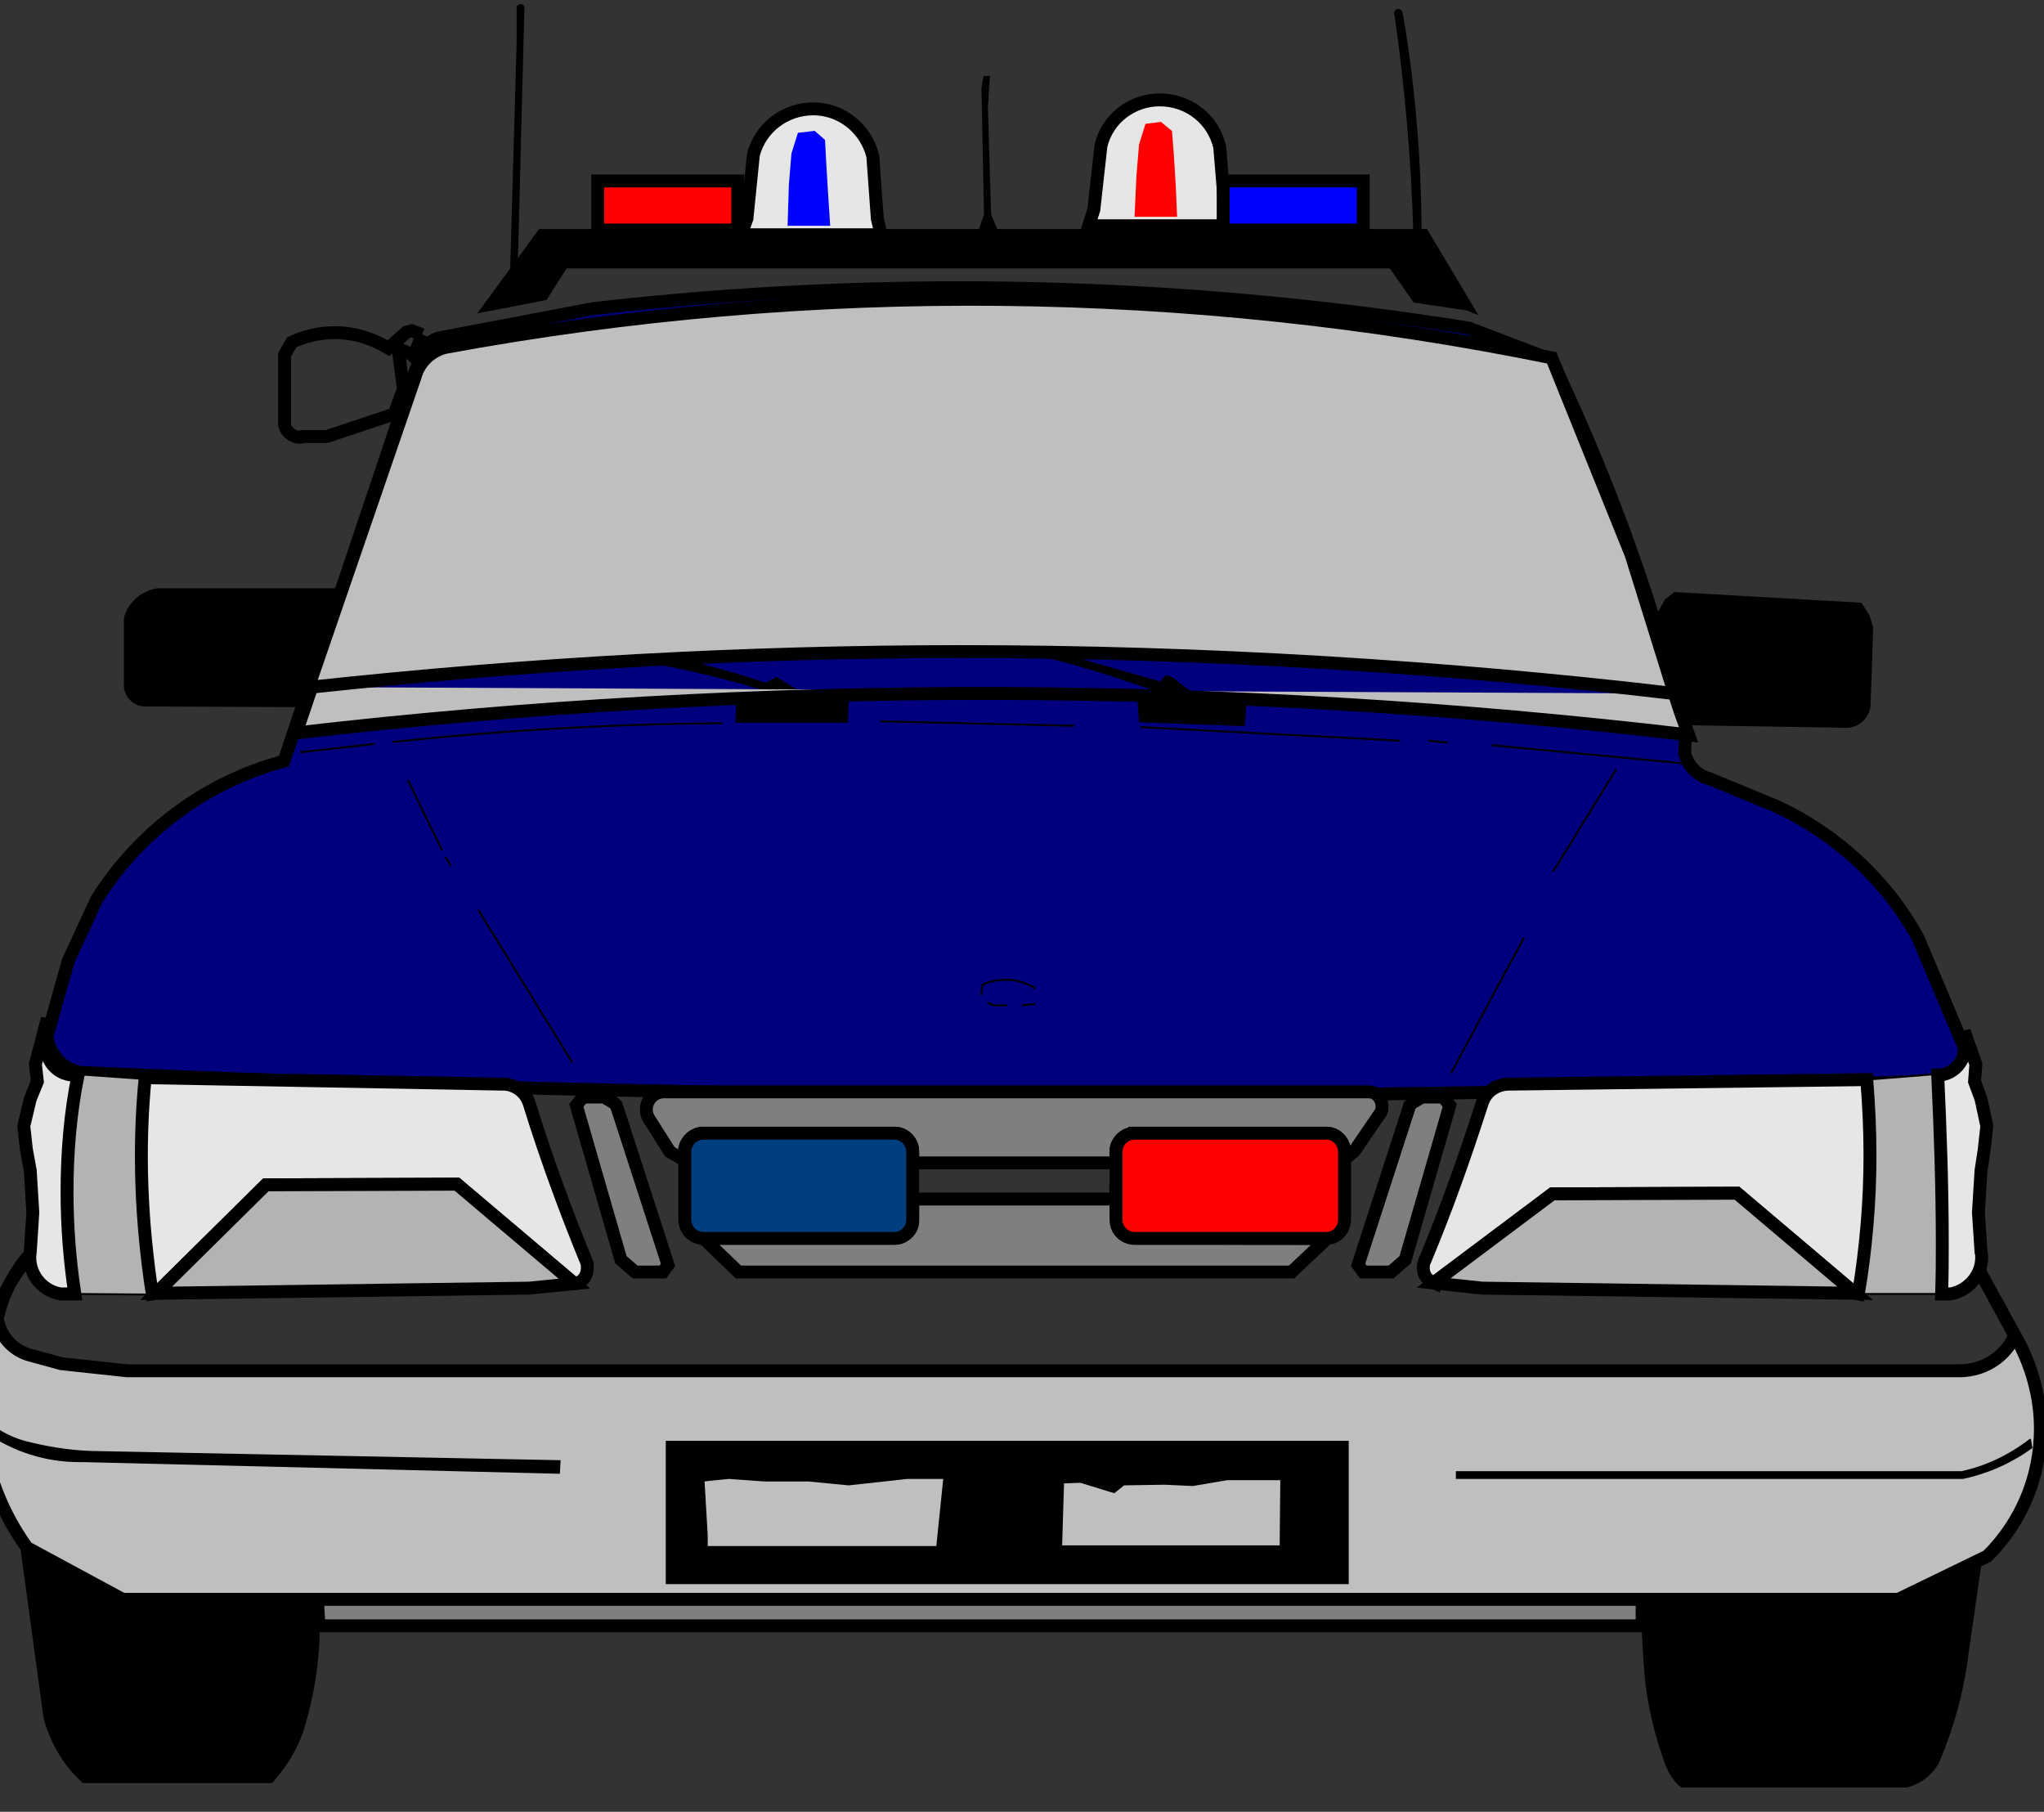 <?xml version="1.0"?><svg width="730" height="647" xmlns="http://www.w3.org/2000/svg">
 <rect width="100%" height="100%" fill="#333333" stroke="none"/>

 <g>
  <title>Layer 1</title>
  <g externalResourcesRequired="false" transform="matrix(3.202 0 0 3.202 -1593.87 -1422.97)" id="g16744">
   <path fill="#00007f" stroke="#000000" stroke-width="1.44" id="path16374" d="m546.867,482.06l17.064,-3.24c32.688,-3.744 65.448,-2.952 97.632,2.16l8.496,3.24c0.648,0.288 1.224,0.936 1.44,1.728c6.12,13.032 10.872,26.352 14.256,40.032l-0.072,2.448c0.36,1.368 1.368,2.448 2.736,2.808l7.344,3.024c6.768,3.096 12.384,8.28 15.912,14.688l5.112,12.096c0.072,0.216 0.072,0.432 0.072,0.648c0,1.656 -1.296,3.096 -2.952,3.24c-68.544,2.448 -137.952,2.16 -207.288,-0.936c-2.016,-0.504 -3.384,-2.088 -3.6,-4.032l2.376,-8.424l3.168,-6.84c4.824,-7.632 12.24,-13.104 20.88,-15.408l14.256,-42.48l1.08,-2.808c0.288,-1.008 1.08,-1.728 2.088,-1.944z"/>
   <path fill="#bfbfbf" stroke="#000000" stroke-width="1.44" id="path15720" d="m718.515,586.044l4.464,8.136c1.512,2.952 2.376,6.192 2.376,9.576c0,5.328 -2.088,10.368 -5.904,14.184l-9.936,4.824l-198.072,0l-10.656,-5.76c-5.472,-7.56 -6.768,-17.424 -3.528,-26.136c0.936,-2.376 2.304,-4.608 3.888,-6.624c-1.8,2.016 -3.096,4.536 -3.672,7.2c0.288,1.944 1.656,3.456 3.456,4.032l3.672,1.008l7.344,0.792l204.552,0c2.448,-0.072 4.608,-1.368 5.76,-3.456l0.216,-0.504l-3.96,-7.272z"/>
   <rect fill="#000000" stroke="#000000" stroke-width="0.216" id="rect15722" height="15.768" width="75.96" y="605.196" x="572.139"/>
   <path stroke="#000000" stroke-width="0.216" id="path15724" d="m588.555,490.428l0.432,0.144l0,0.792l-2.088,2.448c-6.624,4.608 -15.264,5.04 -22.32,1.152l-0.576,-1.944l0.144,-0.216l8.856,0.144l4.68,0l2.52,-0.36l-0.072,-0.36l-2.808,0.36l-6.264,0.072l-3.744,-0.216l-2.664,0.144l-1.08,-0.36l-1.656,-0.792c-0.936,-0.504 -1.296,-1.584 -1.08,-2.592c0.936,-3.168 2.808,-6.048 5.472,-8.064l4.752,-0.36l6.264,-0.576l2.88,-0.432c1.944,-0.504 3.888,0.072 5.4,1.368c0.792,0.648 1.44,1.44 1.944,2.232c0.792,1.224 1.44,2.592 1.8,4.104c0.072,0.216 0.144,0.504 0.144,0.864c0,0.864 -0.36,1.8 -0.936,2.448z"/>
   <path fill="#7f7f7f" stroke="#000000" stroke-width="1.44" id="path16022" d="m624.339,570.78c-1.008,0 -1.944,0.792 -2.088,1.8c0,0.216 0,0.504 0,0.72c0,0.288 0,0.504 0,0.792l-22.68,0l0,-1.296c0,-1.08 -0.864,-1.944 -1.872,-2.016l-21.744,0c-0.864,0.144 -1.584,0.792 -1.8,1.656l0,1.368l-1.656,-0.936l-2.376,-3.744c-0.72,-1.296 0.144,-2.88 1.584,-2.952l78.768,0c0.792,0 1.44,0.72 1.44,1.584c0,0.288 0,0.504 -0.144,0.72l-2.952,4.32l-1.08,0.864l0,-0.792c0,-1.152 -0.936,-2.088 -2.016,-2.088l-21.384,0z"/>
   <polygon fill="#7f7f7f" id="polygon16032" points="616.347,609.732 616.131,616.86 640.611,616.86 640.683,609.372 634.635,609.372 630.819,610.02 627.651,609.876 623.115,609.948 622.035,610.812 618.291,609.66 616.347,609.732 "/>
   <polygon fill="#bfbfbf" stroke="#000000" stroke-width="0.216" id="polygon16034" points="616.347,609.732 616.131,616.86 640.611,616.86 640.683,609.372 634.635,609.372 630.819,610.02 627.651,609.876 623.115,609.948 622.035,610.812 618.291,609.66 616.347,609.732 "/>
   <polygon fill="#7f7f7f" id="polygon16036" points="583.083,609.516 579.051,609.228 576.243,609.516 576.603,615.636 576.603,616.932 587.979,616.932 602.307,616.932 603.099,609.228 598.995,609.228 592.443,609.948 587.979,609.516 583.083,609.516 "/>
   <polygon fill="#bfbfbf" stroke="#000000" stroke-width="0.216" id="polygon16038" points="583.083,609.516 579.051,609.228 576.243,609.516 576.603,615.636 576.603,616.932 587.979,616.932 602.307,616.932 603.099,609.228 598.995,609.228 592.443,609.948 587.979,609.516 583.083,609.516 "/>
   <line fill="none" stroke="#000000" stroke-width="0.216" id="line16062" y2="513.252" x2="573.579" y1="513.684" x1="575.379"/>
   <path fill="none" stroke="#000000" stroke-width="1.44" id="path16096" d="m565.587,495.468l0.216,1.512l0.936,1.584l0.72,1.8l0.216,1.656l0.432,2.088l1.152,2.592c1.872,1.8 4.392,2.808 7.056,2.808c3.168,0 6.192,-1.584 8.064,-4.104c0.432,-0.576 0.648,-1.152 0.72,-1.8c0.216,-1.8 0.432,-3.672 0.72,-5.472c0.144,-1.152 0.36,-2.52 0.432,-3.888"/>
   <polygon fill="none" stroke="#000000" stroke-width="0.216" id="polygon16098" points="581.571,492.228 583.659,492.084 585.171,491.94 587.043,491.436 587.835,490.716 586.683,491.148 585.603,491.292 583.875,491.652 582.363,492.012 581.643,492.012 581.571,492.228 "/>
   <polygon fill="#ffffff" stroke="#000000" stroke-width="0.216" id="polygon16100" points="573.291,486.756 575.235,486.828 577.179,486.396 577.035,485.748 576.315,485.316 575.019,485.316 573.507,485.604 573.147,486.036 573.291,486.756 "/>
   <polygon stroke="#000000" stroke-width="0.216" id="polygon16102" points="553.851,516.06 554.211,515.196 556.155,513.828 558.099,512.748 559.683,511.812 562.419,510.876 564.651,509.868 566.091,509.292 567.675,508.356 568.971,507.204 569.763,508.356 570.555,509.004 571.707,509.364 572.715,509.58 573.579,511.668 573.579,513.828 566.379,515.7 573.867,515.484 574.443,516.276 574.299,517.428 573.795,517.644 568.179,517.716 567.603,517.212 567.603,516.564 565.083,516.708 561.771,516.132 553.851,516.06 "/>
   <polygon stroke="#000000" stroke-width="0.216" id="polygon16104" points="552.555,519.228 556.371,518.868 558.603,518.508 561.771,518.436 562.635,518.148 562.491,517.356 555.507,516.852 555.219,516.564 553.779,516.636 553.059,517.644 552.411,517.932 552.123,518.652 552.555,519.228 "/>
   <polygon stroke="#000000" stroke-width="0.216" id="polygon16106" points="577.539,515.484 575.811,515.7 575.883,515.988 576.027,516.492 576.459,517.428 576.963,517.716 577.395,517.356 577.611,516.636 577.611,515.772 577.539,515.484 "/>
   <polygon stroke="#000000" stroke-width="0.216" id="polygon16108" points="575.811,514.26 577.827,514.044 577.827,511.596 577.395,510.444 576.891,510.228 576.243,510.588 575.595,510.444 575.235,510.444 575.163,511.02 575.163,512.604 575.811,514.26 "/>
   <polygon stroke="#000000" stroke-width="0.216" id="polygon16110" points="580.563,513.468 588.555,513.324 599.643,514.188 599.787,513.324 590.643,508.788 588.987,508.14 587.331,507.708 586.611,507.708 585.531,506.988 584.739,506.124 582.003,507.852 580.419,511.668 580.275,512.532 580.419,513.036 580.563,513.468 "/>
   <polygon stroke="#000000" stroke-width="0.216" id="polygon16112" points="600.867,517.284 600.867,516.42 590.283,515.556 583.299,515.412 580.059,515.484 578.907,515.988 578.547,516.636 578.475,517.788 600.867,517.284 "/>
   <path fill="none" stroke="#000000" stroke-width="1.44" id="path16114" d="m630.171,494.46l1.152,2.448l0.216,3.168l3.312,8.064c1.656,1.656 3.888,2.664 6.264,2.664c2.376,0 4.752,-1.008 6.336,-2.736l2.304,-4.752l1.296,-6.264l1.152,-3.672"/>
   <polygon fill="none" stroke="#000000" stroke-width="0.216" id="polygon16116" points="652.275,490.284 653.787,489.996 653.643,489.132 653.067,489.492 652.275,490.284 "/>
   <polygon fill="none" stroke="#000000" stroke-width="0.216" id="polygon16118" points="650.619,492.228 651.843,492.012 653.139,491.652 653.499,491.436 653.355,491.292 652.995,491.292 652.491,491.652 651.483,491.94 650.691,492.084 650.619,492.228 "/>
   <polygon fill="none" stroke="#000000" stroke-width="0.216" id="polygon16120" points="641.043,493.308 642.483,493.524 644.931,493.452 646.587,493.308 647.739,492.948 649.251,492.588 649.251,492.3 647.739,492.444 646.299,492.66 644.859,492.948 643.563,492.948 642.195,493.02 641.259,493.02 641.043,493.092 641.043,493.308 "/>
   <path stroke="#000000" stroke-width="0.216" id="path16122" d="m628.299,493.812l8.712,2.952c1.224,0.288 2.52,0.36 3.744,0.36c1.512,0 3.096,-0.144 4.68,-0.576c3.384,-0.936 6.48,-2.664 9.072,-4.968l0,-3.24l-0.36,-0.864c0.072,-0.144 0.072,-0.216 0.072,-0.432c0,-2.376 -1.224,-4.608 -3.312,-5.904l-7.056,-1.008l-7.128,-0.432l-3.528,0.216l-1.872,0.288c-2.088,1.08 -3.672,2.88 -4.248,5.184c0,0.144 -0.072,0.288 -0.072,0.432c0,0.288 0.144,0.648 0.36,0.936l0.072,1.08l0,1.368l0.936,1.152l-0.144,0.648l0.648,0.864l0.432,0.36l7.416,0.504l1.512,0.216l0,0.36l-3.096,-0.072l-2.88,-0.36l-2.52,-0.216l-1.152,-0.432l-0.504,0.432l-0.144,0.648l0.36,0.504z"/>
   <polygon fill="#ffffff" stroke="#000000" stroke-width="0.216" id="polygon16124" points="640.323,485.172 641.475,485.1 642.411,485.388 642.699,485.748 642.483,486.18 642.051,486.324 641.187,486.324 640.251,486.18 639.819,485.82 639.963,485.388 640.323,485.172 "/>
   <polygon stroke="#000000" stroke-width="0.216" id="polygon16126" points="639.459,518.148 639.819,517.644 638.451,514.98 637.803,514.548 636.723,514.62 632.403,515.772 629.739,516.564 628.659,517.068 628.371,517.572 628.587,517.716 629.451,517.932 639.459,518.148 "/>
   <polygon stroke="#000000" stroke-width="0.216" id="polygon16128" points="642.123,514.116 641.187,514.044 640.323,514.188 639.603,514.548 639.387,514.908 640.035,516.996 640.395,517.428 640.827,517.788 641.115,517.788 641.259,517.284 641.475,516.276 642.051,515.124 642.267,514.404 642.123,514.116 "/>
   <path stroke="#000000" stroke-width="0.216" id="path16130" d="m642.771,518.508l7.416,-0.144l2.952,0.216l2.304,0.432l1.152,-0.288l0,-0.36c-3.096,-2.376 -6.912,-3.744 -10.8,-3.744c-0.648,0 -1.368,0.072 -2.016,0.144c-0.216,0.864 -0.72,1.656 -1.512,2.16c-0.216,0.216 -0.288,0.432 -0.288,0.72c0,0.432 0.36,0.792 0.792,0.864z"/>
   <path stroke="#000000" stroke-width="0.216" id="path16132" d="m668.475,520.092c-1.584,-4.464 -5.328,-7.992 -9.936,-9.216c-3.024,-0.792 -6.192,-1.8 -9.216,-2.952c-0.216,-0.144 -0.432,-0.144 -0.648,-0.144c-0.504,0 -0.936,0.144 -1.296,0.504c-3.456,3.384 -9.072,3.312 -12.528,-0.144c-6.552,1.008 -12.672,4.032 -17.352,8.64l0.864,0.144l3.456,-0.216l3.456,0.36c3.816,-2.016 7.992,-3.384 12.312,-3.816l-0.144,-2.448l1.872,0.36l1.152,0.504l-0.648,0.576l0.144,0.648l1.08,0.072l0.936,-0.72l-0.36,-0.792l1.656,-0.144l0.864,-0.216l-0.216,1.152l0.144,0.36l0.648,0.504l0.864,0.144c5.472,-0.288 10.728,2.232 14.112,6.624l8.784,0.216z"/>
   <path fill="#000000" stroke="#000000" stroke-width="0.216" id="path16264" d="m560.187,607.356l-51.192,-1.008c-2.664,0 -5.256,-0.36 -7.92,-1.008c-1.656,-0.36 -3.312,-1.152 -4.68,-2.304l-0.216,1.008c3.096,2.16 6.696,3.312 10.44,3.312c0.144,0 0.36,0 0.504,0l52.992,1.296l0.072,-1.296z"/>
   <polygon fill="#7f7f7f" stroke="#000000" stroke-width="1.44" id="polygon16266" points="533.331,625.428 533.187,622.764 680.931,622.764 680.931,625.716 533.331,625.716 533.331,625.428 "/>
   <path stroke="#000000" stroke-width="0.216" id="path16268" d="m499.995,615.852l2.736,20.088c0.72,2.736 2.16,5.256 4.32,7.2l21.024,0c1.44,-1.584 2.664,-3.528 3.384,-5.544c1.224,-3.888 1.872,-7.92 1.872,-11.952c0,-0.936 -0.072,-1.872 -0.144,-2.88l-21.744,0l-10.656,-5.76l-0.792,-1.152z"/>
   <path stroke="#000000" stroke-width="0.216" id="path16270" d="m718.731,618.372l-1.512,10.512c-0.504,4.176 -1.656,8.28 -3.312,12.168c-0.792,1.296 -2.016,2.232 -3.456,2.592l-25.128,0c-0.936,-0.792 -1.584,-1.872 -1.944,-3.168c-1.08,-3.024 -1.8,-6.264 -2.088,-9.432c-0.216,-2.808 -0.36,-5.616 -0.36,-8.424l28.584,0.144l9.216,-4.392z"/>
   <path fill="#000000" stroke="#000000" stroke-width="0.216" id="path16272" d="m724.203,604.98c-2.232,1.728 -4.896,3.024 -7.632,3.6l-56.304,0l0,0.648l56.448,0c2.736,-0.576 5.328,-1.728 7.632,-3.384l-0.144,-0.864z"/>
   <path fill="#7f7f7f" stroke="#000000" stroke-width="1.44" id="path16274" d="m622.251,578.124l-22.68,0l0,2.592c-0.072,0.864 -0.72,1.512 -1.584,1.728l-21.816,0l3.96,3.816l61.704,0l3.96,-3.744l-21.816,-0.072c-0.864,-0.144 -1.512,-0.72 -1.656,-1.584l-0.072,-2.736z"/>
   <polygon fill="#7f7f7f" stroke="#000000" stroke-width="1.44" id="polygon16276" points="572.283,585.468 571.707,586.26 568.611,586.26 567.027,584.892 562.059,567.684 562.779,566.748 565.155,566.748 566.235,567.396 566.523,567.684 572.283,585.468 "/>
   <polygon fill="#7f7f7f" stroke="#000000" stroke-width="1.44" id="polygon16278" points="649.251,585.468 649.827,586.26 652.923,586.26 654.507,584.892 659.475,567.684 658.755,566.748 656.379,566.748 655.299,567.396 655.011,567.684 649.251,585.468 "/>
   <path fill="#ff0000" stroke="#000000" stroke-width="1.44" id="path16280" d="m624.339,570.78l21.384,0c1.08,0 2.016,0.936 2.016,2.088l0,7.56c0,1.152 -0.936,2.088 -2.016,2.088l-21.384,0c-1.152,0 -2.088,-0.936 -2.088,-2.088l0,0l0,-7.56c0,-1.152 0.936,-2.088 2.088,-2.088l0,0z"/>
   <path fill="#003f7f" stroke="#000000" stroke-width="1.44" id="path16282" d="m576.243,570.78l21.312,0c1.08,0 2.016,0.936 2.016,2.088l0,7.56c0,1.152 -0.936,2.088 -2.016,2.088l-21.312,0c-1.152,0 -2.088,-0.936 -2.088,-2.088l0,0l0,-7.56c0,-1.152 0.936,-2.088 2.088,-2.088l0,0z"/>
   <line fill="none" stroke="#000000" stroke-width="0.216" id="line16284" y2="564.084" x2="659.619" y1="548.964" x1="667.755"/>
   <line fill="none" stroke="#000000" stroke-width="0.216" id="line16286" y2="541.62" x2="670.995" y1="530.172" x1="678.051"/>
   <line fill="none" stroke="#000000" stroke-width="0.216" id="line16288" y2="556.38" x2="613.251" y1="556.524" x1="611.739"/>
   <polyline fill="none" stroke="#000000" stroke-width="0.216" id="polyline16290" points="607.851,556.236 608.643,556.524 610.083,556.524 "/>
   <path fill="none" stroke="#000000" stroke-width="0.216" id="path16292" d="m607.203,555.444l0.144,-1.224c1.944,-0.864 4.176,-0.72 5.904,0.432"/>
   <line fill="none" stroke="#000000" stroke-width="0.216" id="line16294" y2="562.932" x2="561.627" y1="545.868" x1="551.115"/>
   <line fill="none" stroke="#000000" stroke-width="0.216" id="line16296" y2="540.972" x2="548.091" y1="539.964" x1="547.443"/>
   <line fill="none" stroke="#000000" stroke-width="0.216" id="line16300" y2="539.244" x2="547.083" y1="531.396" x1="543.267"/>
   <path stroke="#000000" stroke-width="0.216" id="path16306" d="m579.987,522.252l-0.072,2.664l12.312,0l0.144,-3.096c-3.528,0.144 -7.56,0.216 -11.592,0.432l-0.792,0z"/>
   <line fill="none" stroke="#000000" stroke-width="0.216" id="line16308" y2="517.212" x2="592.515" y1="515.412" x1="592.011"/>
   <polyline fill="none" stroke="#000000" stroke-width="1.44" id="polyline16310" points="585.387,502.596 586.179,503.388 591.075,513.396 "/>
   <line fill="none" stroke="#000000" stroke-width="0.216" id="line16312" y2="518.58" x2="560.475" y1="516.996" x1="560.907"/>
   <path fill="none" stroke="#000000" stroke-width="1.44" id="path16314" d="m567.531,502.308c-1.368,1.296 -2.376,2.88 -3.096,4.536l-3.168,9.216"/>
   <path stroke="#000000" stroke-width="0.216" id="path16316" d="m587.547,521.964l-3.168,-1.944l-1.224,0.648c-9.936,-3.384 -20.304,-5.04 -30.816,-5.04c-6.264,0 -12.528,0.648 -18.648,1.8l-0.432,1.224c16.56,-3.24 33.696,-2.304 49.752,2.664l0.144,0.792l4.392,-0.144z"/>
   <path stroke="#000000" stroke-width="0.216" id="path16324" d="m631.251,522.108l-1.944,-1.44l-0.72,-0.576l-0.72,-0.288l-0.36,0.36l-0.288,0.36l-11.88,-3.384c-9.792,-2.52 -20.016,-3.888 -30.168,-3.888c-6.768,0 -13.464,0.576 -20.16,1.728l0.504,0.792c11.16,-1.512 22.392,-1.296 33.408,0.648l0,-1.008l-2.952,-0.432l-4.968,-0.504l-5.472,-0.288c9.072,0 18.216,1.008 27.072,3.024c4.896,1.08 9.72,2.592 14.472,4.32l0.288,0.432l3.888,0.144z"/>
   <path fill="#000000" stroke="#000000" stroke-width="1.44" id="path16326" d="m682.947,513.684l1.08,-1.944l0.72,-0.576l20.232,1.152l0.648,1.008l0.36,1.152l-0.288,8.28l0,0.072c0,1.152 -0.936,2.016 -1.944,2.016c-0.072,0 -0.072,0 -0.072,0l-18,-0.288l0,-0.864l-2.736,-10.008z"/>
   <polyline fill="none" stroke="#000000" stroke-width="1.44" id="polyline16328" points="631.899,501.084 629.595,502.596 625.347,512.46     624.555,517.356 "/>
   <line fill="none" stroke="#000000" stroke-width="0.216" id="line16330" y2="518.796" x2="652.707" y1="516.06" x1="652.347"/>
   <polyline fill="none" stroke="#000000" stroke-width="1.44" id="polyline16332" points="649.035,505.764 651.915,512.172 652.275,514.692 "/>
   <path stroke="#000000" stroke-width="0.216" id="path16334" d="m659.979,519.3c-5.112,-4.248 -11.592,-6.696 -18.288,-6.696c-5.544,0 -11.016,1.728 -15.696,4.824l2.232,0c9.504,-5.112 21.096,-4.464 29.952,1.728l1.8,0.144z"/>
   <line fill="none" stroke="#000000" stroke-width="0.216" id="line16336" y2="527.508" x2="664.155" y1="529.524" x1="685.395"/>
   <line fill="none" stroke="#000000" stroke-width="0.216" id="line16338" y2="527.22" x2="659.259" y1="527.004" x1="657.099"/>
   <line fill="none" stroke="#000000" stroke-width="0.216" id="line16340" y2="527.004" x2="653.931" y1="525.492" x1="624.987"/>
   <line fill="none" stroke="#000000" stroke-width="0.216" id="line16342" y2="525.348" x2="617.643" y1="524.844" x1="595.971"/>
   <path fill="none" stroke="#000000" stroke-width="0.216" id="path16344" d="m541.539,527.148c12.312,-1.296 24.552,-2.016 36.792,-2.088"/>
   <line fill="none" stroke="#000000" stroke-width="0.216" id="line16346" y2="527.364" x2="539.523" y1="528.3" x1="531.243"/>
   <path stroke="#000000" stroke-width="0.216" id="path16348" d="m656.235,470.052c-0.072,-7.992 -0.72,-16.128 -2.088,-24.048c-0.072,-0.36 -0.216,-0.504 -0.432,-0.504c-0.216,0 -0.36,0.216 -0.36,0.432c0,0 0,0.072 0.072,0.144c1.152,8.136 1.872,16.272 2.088,24.336l0.72,-0.36z"/>
   <polygon fill="black" stroke="#000000" stroke-width="0.216" id="polygon16350" points="606.699,471.052 607.635,468.316 607.347,454.204 607.563,452.98 608.067,452.98 607.851,456.364 608.211,468.316 609.363,471.052 606.699,471.052 "/>
   <path stroke="#000000" stroke-width="0.216" id="path16352" d="m554.787,474.372l0.72,-25.344l0,-3.744c0,-0.432 0.648,-0.432 0.648,0l-0.216,8.424l-0.504,19.728l-0.648,0.936z"/>
   <path fill="#e6e6e6" stroke="#000000" stroke-width="1.44" id="path16354" d="m634.827,469.58l-0.432,-1.8l-0.576,-6.984c-0.72,-3.096 -3.456,-5.256 -6.696,-5.256c-3.096,0 -5.832,2.088 -6.552,5.112l-0.792,7.128l-0.576,1.8l15.624,0z"/>
   <rect fill="#0000ff" stroke="#000000" stroke-width="1.44" id="rect16356" height="5.472" width="15.624" y="464.58" x="634.203"/>
   <path fill="#e6e6e6" stroke="#000000" stroke-width="1.44" id="path16358" d="m596.059,470.58l-0.432,-1.8l-0.504,-6.984c-0.792,-3.096 -3.528,-5.256 -6.624,-5.256c-3.168,0 -5.904,2.088 -6.696,5.112l-0.72,7.128l-0.648,1.8l15.624,0z"/>
   <rect fill="#ff0000" stroke="#000000" stroke-width="1.44" id="rect16360" height="5.472" width="15.624" y="464.58" x="564.435"/>
   <polygon stroke="#000000" stroke-width="0.216" id="polygon16362" points="662.427,479.34 656.883,470.052 557.955,470.052 551.259,479.196 558.675,477.756 560.907,474.228 652.851,474.228 655.515,478.044 661.347,478.908 662.427,479.34 "/>
   <polygon fill="none" stroke="#000000" stroke-width="1.44" id="polygon16364" points="608.139,477.756 608.571,478.692 608.571,485.46 608.139,486.756 609.939,486.756 609.579,485.46 609.579,478.692 609.939,477.756 608.139,477.756 "/>
   <path fill="none" stroke="#000000" stroke-width="1.44" id="path16366" d="m597.339,486.756l22.464,0c1.08,0.432 1.728,1.368 1.728,2.592c0,1.368 -0.864,2.52 -2.232,2.808l-21.96,0c-2.232,-1.08 -2.232,-4.392 0,-5.4z"/>
   <path fill="#bfbfbf" stroke="#000000" stroke-width="1.44" id="path16368" d="m532.179,521.028l11.88,-34.56c0.432,-1.656 1.728,-2.88 3.312,-3.312c40.896,-7.56 82.872,-7.128 123.48,1.152l8.856,21.96l4.824,15.48c-25.704,-3.024 -52.704,-4.68 -79.56,-4.68c-24.192,0 -48.384,1.368 -72.432,3.96l-1.728,5.112c51.696,-5.976 103.824,-5.832 155.304,0.216l-0.936,-2.592l-0.648,-2.016"/>
   <path fill="#000000" stroke="#000000" stroke-width="1.44" id="path16370" d="m534.987,510.732l-19.656,0c-1.44,0.288 -2.664,1.296 -3.024,2.736l0,7.056c0,0.144 0,0.216 0,0.288c0,0.864 0.72,1.656 1.656,1.656l17.064,0.072l3.96,-11.808z"/>
   <path fill="none" stroke="#000000" stroke-width="1.44" id="path16372" d="m544.851,481.716l-1.152,-0.432l-0.576,0.144l-2.016,1.8c-1.8,-1.08 -3.816,-1.728 -5.976,-1.728c-1.656,0 -3.312,0.36 -4.824,1.08l-0.792,1.368l0,7.848c0.144,0.72 0.864,1.368 1.728,1.368c0.072,0 0.216,0 0.288,-0.072l2.664,0l7.56,-2.52l1.008,-2.808l-0.504,-3.888l0.504,-0.36l0.792,0.36l0.36,0.288l0.936,-2.448z"/>
   <path fill="black" stroke="#000000" stroke-width="0.216" id="path16376" d="m624.699,521.964l0.216,2.88l11.592,0.432l0.216,-2.88c-0.72,0 -5.256,-0.144 -9.648,-0.36l-2.376,-0.072z"/>
   <polygon fill="#0000ff" id="polygon16378" points="586.051,461.516 586.771,459.212 588.643,458.996 589.795,460.004 589.939,462.74 590.155,466.268 590.371,469.58 585.619,469.58 585.763,464.972 586.051,461.516 "/>
   <polygon fill="#ff0000" id="polygon16380" points="624.819,460.516 625.539,458.212 627.267,457.996 628.491,459.004 628.707,461.74 628.923,465.268 629.067,468.58 624.315,468.58 624.531,463.972 624.819,460.516 "/>
   <path fill="#b3b3b3" stroke="#000000" stroke-width="0.216" id="path16382" d="m506.763,564.228l7.2,0.504c-0.288,2.736 -0.432,5.544 -0.432,8.496c0,5.184 0.432,10.368 1.224,15.552l-8.64,-0.072c-1.296,-8.136 -1.224,-16.416 0.36,-24.48c0.072,0.072 0.144,0.072 0.288,0z"/>
   <path fill="#e6e6e6" stroke="#000000" stroke-width="1.44" id="path16384" d="m503.019,558.108l-0.072,3.312c0.144,1.656 1.512,2.88 3.096,2.88c0.144,0 0.288,0 0.432,0c-0.864,4.248 -1.224,8.64 -1.224,13.032c0,3.816 0.288,7.56 0.864,11.376l-1.584,0c-2.232,-0.36 -3.744,-2.52 -3.384,-4.68l0.288,-4.392l-0.288,-4.68l-0.432,-2.376l-0.288,-2.592l0.72,-3.024l0.792,-1.944l-0.216,-1.944l1.296,-4.968z"/>
   <path fill="#e6e6e6" stroke="#000000" stroke-width="1.44" id="path16386" d="m562.203,587.484l-0.36,0.072l-13.104,-11.088l-21.312,0.072l-12.24,12.096l-0.432,0.072c-1.224,-7.992 -1.584,-16.056 -0.792,-24.12l39.744,0.72c1.368,-0.072 2.664,0.792 3.096,2.16c1.944,6.264 4.104,12.096 6.408,17.712c0.072,0.144 0.072,0.36 0.072,0.648c0,0.72 -0.36,1.368 -1.08,1.656z"/>
   <polygon fill="#b3b3b3" stroke="#000000" stroke-width="1.44" id="polygon16388" points="561.843,587.556 556.803,588.06 515.187,588.636 527.427,576.54 548.739,576.468 561.843,587.556 "/>
   <path fill="#b3b3b3" stroke="#000000" stroke-width="0.216" id="path16390" d="m714.339,588.708l-9.288,0c0.864,-5.184 1.296,-10.368 1.296,-15.48c0,-2.88 -0.144,-5.688 -0.36,-8.424l7.2,-0.576c0.216,0.072 0.432,0.072 0.648,0.072c0.072,0 0.072,0 0.072,0c0.288,6.264 0.504,12.528 0.504,18.792c0,1.728 0,3.384 -0.072,5.112l0,0.504l0,0z"/>
   <path fill="#e6e6e6" stroke="#000000" stroke-width="1.44" id="path16392" d="m713.907,564.3c1.584,0 2.88,-1.296 3.024,-2.88l-0.072,-2.016l1.296,3.672l-0.144,1.944l0.72,1.944l0.648,3.024l-0.288,2.592l-0.36,2.376l-0.288,4.68l0.288,4.392c0.072,0.216 0.072,0.432 0.072,0.648c0,1.944 -1.512,3.672 -3.456,4.032l-1.008,0c0.072,-2.232 0.072,-3.888 0.072,-5.616c0,-6.264 -0.216,-12.528 -0.504,-18.648l0,-0.144z"/>
   <path fill="#e6e6e6" stroke="#000000" stroke-width="1.44" id="path16394" d="m657.675,587.484l13.248,-9.936l20.592,-0.072l13.176,11.16l0.36,0.072c0.864,-5.184 1.296,-10.368 1.296,-15.48c0,-2.88 -0.144,-5.688 -0.36,-8.424l-39.816,0.504c-0.072,0 -0.072,0 -0.072,0c-1.368,0 -2.592,0.792 -3.024,2.16c-1.872,5.832 -3.96,11.736 -6.336,17.424c-0.216,0.432 -0.216,0.648 -0.216,0.936c0,0.72 0.432,1.368 1.152,1.656l0,0z"/>
   <polygon fill="#b3b3b3" stroke="#000000" stroke-width="1.44" id="polygon16396" points="691.515,577.476 670.923,577.548 657.675,587.484 663.075,588.06 704.691,588.636 691.515,577.476 "/>
   <rect id="svg_1" fill="#ff0000" stroke="#000000" stroke-width="1.44" height="5.472" width="15.624" y="104.264" x="284.188"/>
  </g>
 </g>
</svg>